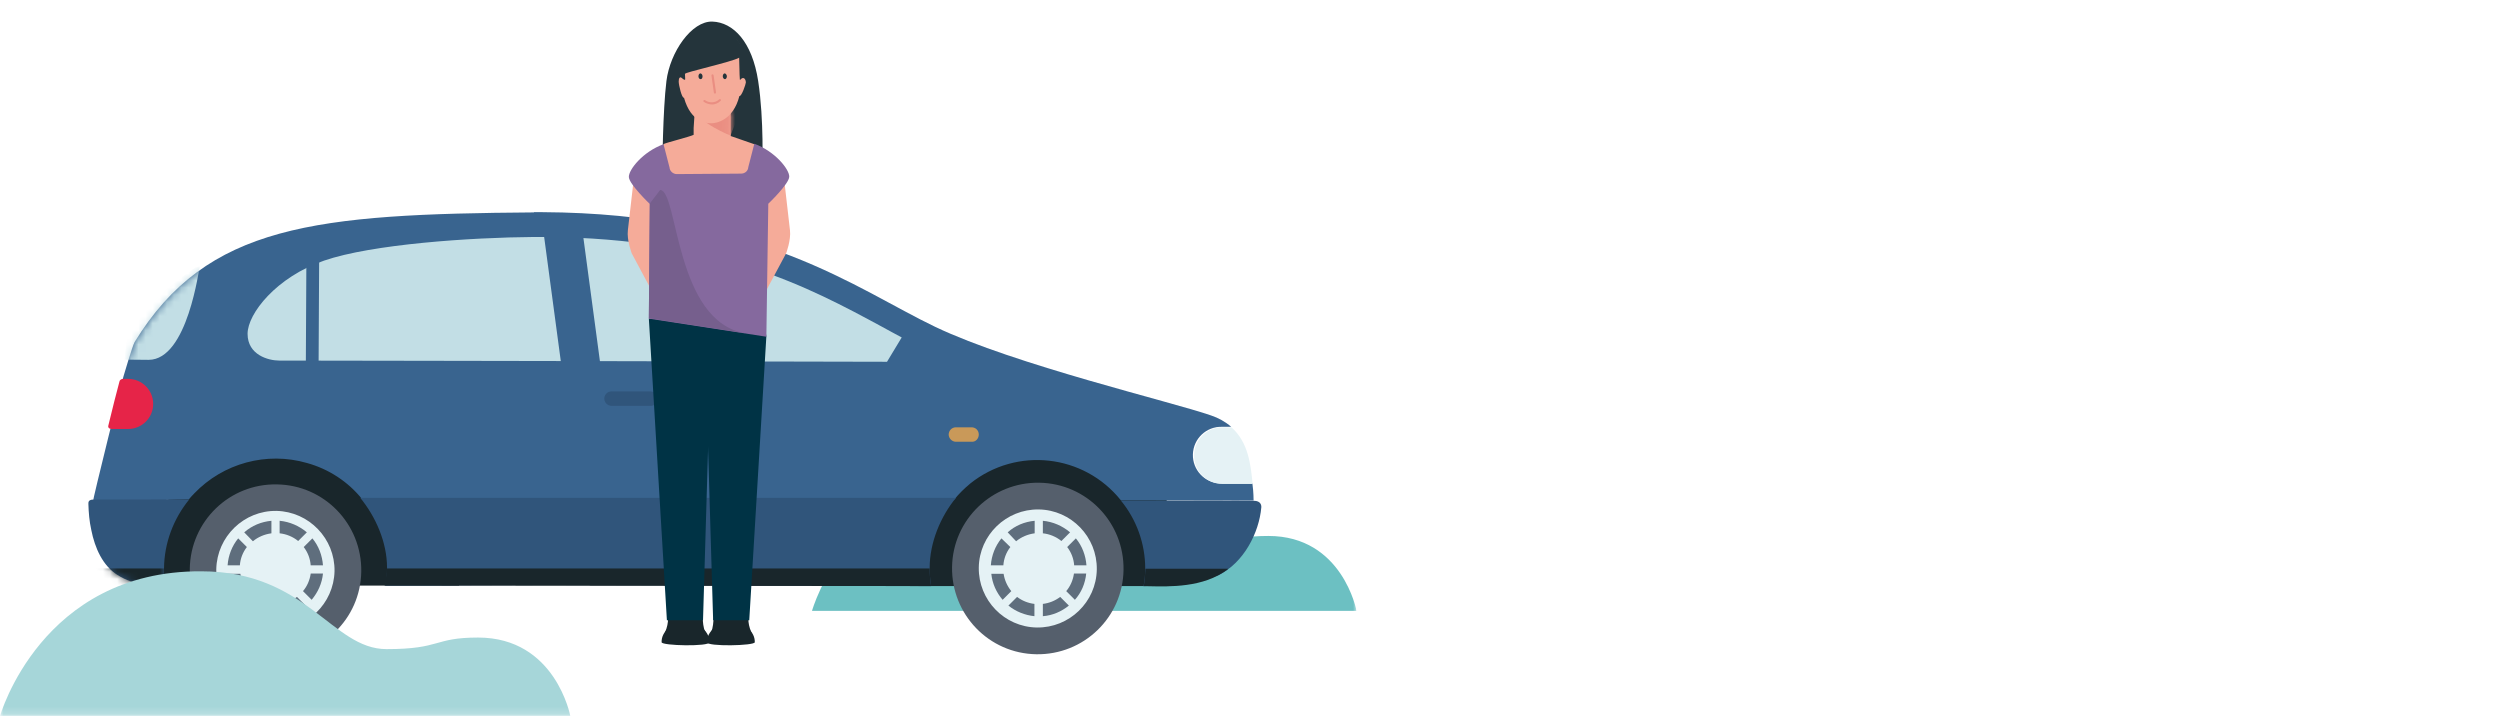 <svg width="352" height="101" viewBox="0 0 352 101" fill="none" xmlns="http://www.w3.org/2000/svg">
<g clip-path="url(#clip0_976_60596)">
<g clip-path="url(#clip1_976_60596)">
<mask id="mask0_976_60596" style="mask-type:luminance" maskUnits="userSpaceOnUse" x="0" y="0" width="191" height="101">
<path d="M191 0.804H0V100.804H191V0.804Z" fill="white"/>
</mask>
<g mask="url(#mask0_976_60596)">
<path d="M191.001 86.013C191.001 86.013 189.034 75.463 178.59 75.463C172.553 75.463 173.672 77.023 166.314 77.023C158.955 77.023 155.632 66.542 141.355 66.542C119.856 66.406 114.328 86.013 114.328 86.013H191.001Z" fill="#6CC0C2"/>
<path d="M52.46 56.127C52.46 55.55 52.019 55.109 51.443 55.109H45.949C45.373 55.109 44.932 55.584 44.932 56.127C44.932 56.67 45.406 57.145 45.949 57.145H51.443C52.019 57.179 52.46 56.704 52.46 56.127Z" fill="#30557B"/>
<path d="M164.264 62.742H128.115V82.519H164.264V62.742Z" fill="#19262B"/>
<path d="M24.246 65.049L63.719 62.675L64.634 82.451H22.415L24.246 65.049Z" fill="#19262B"/>
<path d="M43.202 65.185C46.288 66.033 49.035 67.831 51.036 70.341H134.355C135.033 69.493 135.813 68.747 136.626 68.068C143.138 62.878 152.599 63.929 157.821 70.443L176.506 70.476C176.506 69.934 176.472 69.459 176.438 68.984C176.404 68.678 176.37 68.374 176.336 68.068H172.064C171.995 68.068 171.894 68.068 171.826 68.068C169.622 68 167.892 66.168 167.96 63.963C168.028 61.758 169.859 60.029 172.064 60.096H173.352C172.538 59.384 171.555 58.841 170.537 58.502C165.01 56.569 142.9 51.379 131.675 46.019C120.587 40.727 107.023 30.042 76.367 29.872C76.231 29.872 76.096 29.872 75.96 29.872C75.689 29.872 75.452 29.872 75.18 29.872V29.906C44.457 30.143 29.129 31.568 18.956 48.156C18.651 48.665 17.362 53.075 17.362 53.075C17.362 53.075 13.056 70.273 13.056 70.782L26.62 70.273C26.857 70.001 27.095 69.73 27.366 69.459C31.435 65.219 37.539 63.556 43.202 65.185Z" fill="#39648F"/>
<mask id="mask1_976_60596" style="mask-type:luminance" maskUnits="userSpaceOnUse" x="13" y="29" width="164" height="42">
<path d="M75.994 29.906C75.723 29.906 75.486 29.906 75.215 29.906V29.94C44.491 30.177 29.164 31.602 18.99 48.19C18.685 48.699 17.396 53.108 17.396 53.108C17.396 53.108 13.09 70.307 13.09 70.815L26.654 70.307C26.892 70.035 27.129 69.764 27.4 69.493C31.436 65.219 37.573 63.556 43.203 65.219C46.288 66.067 49.035 67.865 51.036 70.375H134.355C135.033 69.526 135.813 68.78 136.627 68.102C143.138 62.912 152.599 63.963 157.821 70.476L176.54 70.51C176.54 69.967 176.506 69.493 176.472 69.018C176.438 68.713 176.404 68.407 176.37 68.102H172.097C169.894 68.102 168.13 66.304 168.13 64.099C168.13 61.894 169.927 60.13 172.131 60.13H173.42C172.606 59.418 171.623 58.875 170.606 58.502C165.078 56.569 142.968 51.378 131.744 46.019C120.655 40.727 107.09 30.042 76.435 29.872C76.333 29.872 76.266 29.872 76.164 29.872C76.096 29.906 76.028 29.906 75.994 29.906Z" fill="white"/>
</mask>
<g mask="url(#mask1_976_60596)">
<path d="M27.468 37.674C24.009 40.184 20.584 42.593 17.973 46.867C17.803 47.138 17.736 49.547 17.396 50.632L20.923 50.666C26.451 50.666 28.011 37.64 28.146 37.471L27.468 37.674Z" fill="#C2DEE5"/>
</g>
<path d="M130.896 79.974C130.896 76.344 132.456 72.715 134.592 70.103H50.73C52.867 72.715 54.495 76.31 54.495 79.94C54.495 80.788 54.427 81.602 54.257 82.45L75.079 82.382H79.555L131.099 82.518C130.963 81.636 130.896 80.788 130.896 79.974Z" fill="#30557B"/>
<path d="M171.486 81.026C175.149 79.263 177.286 74.954 177.59 71.46C177.625 71.155 177.523 70.511 176.539 70.511C175.556 70.477 157.82 70.477 157.82 70.477C160.025 73.156 161.245 76.549 161.245 80.043C161.245 80.891 161.178 81.705 161.008 82.553C161.042 82.519 171.249 81.128 171.486 81.026Z" fill="#30557B"/>
<path d="M134.05 79.839C133.948 86.522 139.239 92.017 145.919 92.119C152.599 92.221 158.093 86.928 158.194 80.246C158.296 73.564 153.006 68.068 146.326 67.966C139.679 67.865 134.152 73.156 134.05 79.839Z" fill="#555F6C"/>
<path d="M137.813 79.906C137.745 84.486 141.408 88.285 145.986 88.353C150.564 88.421 154.362 84.757 154.429 80.178C154.497 75.598 150.835 71.799 146.257 71.731C141.679 71.663 137.881 75.327 137.813 79.906Z" fill="#E5F2F5"/>
<path d="M26.722 80.076C26.62 86.759 31.91 92.254 38.591 92.356C45.271 92.458 50.765 87.166 50.867 80.484C50.968 73.801 45.678 68.305 38.998 68.204C32.317 68.068 26.824 73.394 26.722 80.076Z" fill="#555F6C"/>
<path d="M30.452 80.144C30.384 84.723 34.047 88.522 38.625 88.59C43.203 88.658 47.001 84.994 47.102 80.415C47.17 75.836 43.508 72.036 38.93 71.934C34.352 71.867 30.554 75.531 30.452 80.144Z" fill="#E5F2F5"/>
<path d="M168.129 64.133C168.129 66.338 169.892 68.136 172.096 68.136H176.369C176.098 65.456 175.793 62.301 173.385 60.164H172.096C169.892 60.164 168.129 61.928 168.129 64.133Z" fill="#E5F2F5"/>
<path d="M75.213 33.366C66.227 33.434 52.357 34.384 45.643 36.691C38.929 38.997 34.859 44.153 34.859 47.003C34.859 49.988 37.81 50.768 39.302 50.768L60.564 50.802L79.69 50.836L124.892 50.938L126.961 47.512C126.046 47.003 125.096 46.528 124.146 45.985C113.906 40.456 101.155 33.57 76.875 33.366H75.213Z" fill="#C2DEE5"/>
<path d="M81.749 30.561L76.338 31.287L81.381 68.908L86.792 68.182L81.749 30.561Z" fill="#39648F"/>
<path d="M43.161 32.284L43.008 61.491L44.805 61.5L44.958 32.294L43.161 32.284Z" fill="#39648F"/>
<path d="M131.1 82.519C130.964 81.705 130.897 80.89 130.897 80.042H54.462C54.428 80.856 54.326 81.636 54.156 82.45L131.1 82.519Z" fill="#19262B"/>
<path d="M161.043 82.519C163.043 82.519 167.859 82.959 171.487 81.026C171.996 80.754 172.505 80.449 172.945 80.076H161.28C161.246 80.89 161.179 81.705 161.043 82.519Z" fill="#19262B"/>
<path d="M92.576 56.127C92.576 55.55 92.136 55.109 91.559 55.109H86.1C85.523 55.109 85.082 55.584 85.082 56.127C85.082 56.67 85.557 57.145 86.1 57.145H91.593C92.136 57.179 92.576 56.704 92.576 56.127Z" fill="#30557B"/>
<path d="M137.813 61.182C137.813 60.605 137.372 60.164 136.796 60.164H134.591C134.015 60.164 133.574 60.639 133.574 61.182C133.574 61.725 134.049 62.2 134.591 62.2H136.83C137.372 62.233 137.813 61.758 137.813 61.182Z" fill="#C99959"/>
<path d="M150.26 77.023C150.836 77.769 151.175 78.651 151.243 79.601H152.972C152.871 78.21 152.362 76.854 151.481 75.802L150.26 77.023Z" fill="#5F6E7D"/>
<path d="M143.07 76.209C143.816 75.599 144.698 75.226 145.681 75.09V73.326C144.256 73.462 142.934 74.004 141.883 74.954L143.07 76.209Z" fill="#5F6E7D"/>
<path d="M141.273 79.601C141.34 78.651 141.68 77.769 142.256 77.023L141.001 75.802C140.12 76.887 139.611 78.21 139.51 79.601H141.273Z" fill="#5F6E7D"/>
<path d="M146.834 75.09C147.783 75.192 148.699 75.565 149.445 76.175L150.666 74.954C149.581 74.038 148.258 73.462 146.834 73.326V75.09Z" fill="#5F6E7D"/>
<path d="M151.208 80.788C151.072 81.704 150.699 82.552 150.123 83.23L151.344 84.452C152.259 83.434 152.802 82.145 152.938 80.754H151.208" fill="#5F6E7D"/>
<path d="M142.391 83.231C141.814 82.518 141.441 81.67 141.306 80.788H139.576C139.712 82.145 140.288 83.434 141.17 84.452L142.391 83.231Z" fill="#5F6E7D"/>
<path d="M145.647 85.029C144.765 84.927 143.917 84.588 143.205 84.045L141.984 85.266C143.035 86.114 144.324 86.623 145.647 86.759V85.029Z" fill="#5F6E7D"/>
<path d="M149.276 84.045C148.564 84.588 147.716 84.927 146.834 85.029V86.759C148.191 86.657 149.445 86.114 150.497 85.266L149.276 84.045Z" fill="#5F6E7D"/>
<path d="M42.762 77.023C43.338 77.769 43.677 78.651 43.745 79.601H45.475C45.373 78.21 44.864 76.854 43.983 75.802L42.762 77.023Z" fill="#5F6E7D"/>
<path d="M35.606 76.209C36.352 75.599 37.233 75.226 38.217 75.09V73.326C36.792 73.462 35.47 74.004 34.385 74.954L35.606 76.209Z" fill="#5F6E7D"/>
<path d="M33.774 79.601C33.842 78.651 34.181 77.769 34.758 77.023L33.537 75.802C32.655 76.887 32.147 78.21 32.045 79.601H33.774Z" fill="#5F6E7D"/>
<path d="M39.371 75.09C40.321 75.192 41.236 75.565 41.982 76.175L43.203 74.954C42.118 74.038 40.795 73.462 39.371 73.326V75.09Z" fill="#5F6E7D"/>
<path d="M43.745 80.788C43.61 81.704 43.237 82.552 42.66 83.23L43.881 84.452C44.763 83.4 45.339 82.145 45.475 80.754H43.745" fill="#5F6E7D"/>
<path d="M34.928 83.231C34.351 82.518 33.978 81.67 33.843 80.788H32.113C32.249 82.145 32.825 83.434 33.707 84.486L34.928 83.231Z" fill="#5F6E7D"/>
<path d="M38.184 85.029C37.302 84.927 36.454 84.588 35.742 84.045L34.522 85.266C35.573 86.114 36.861 86.623 38.184 86.759V85.029Z" fill="#5F6E7D"/>
<path d="M41.813 84.045C41.1 84.588 40.253 84.927 39.371 85.029V86.759C40.727 86.623 41.982 86.114 43.033 85.266L41.813 84.045Z" fill="#5F6E7D"/>
<path d="M26.654 70.307L13.158 70.34C12.412 70.34 12.445 70.747 12.445 70.951C12.479 72.172 12.581 73.393 12.852 74.615C13.361 77.193 14.48 79.669 16.549 80.958C18.956 82.484 21.602 82.518 23.128 82.484C23.128 82.45 23.128 82.417 23.128 82.383C23.128 82.179 23.161 81.975 23.161 81.772C23.094 81.195 23.094 80.619 23.094 80.042C23.128 76.446 24.416 73.054 26.654 70.307Z" fill="#30557B"/>
<mask id="mask2_976_60596" style="mask-type:luminance" maskUnits="userSpaceOnUse" x="12" y="70" width="15" height="13">
<path d="M23.06 80.008C23.128 76.48 24.382 73.054 26.654 70.34H13.158C12.412 70.34 12.445 70.747 12.445 70.951C12.479 72.172 12.581 73.393 12.852 74.614C13.361 77.192 14.48 79.668 16.549 80.958C18.99 82.45 21.602 82.518 23.128 82.45C23.128 82.416 23.128 82.382 23.128 82.348C23.161 82.145 23.161 81.942 23.161 81.738C23.094 81.161 23.06 80.585 23.06 80.008Z" fill="white"/>
</mask>
<g mask="url(#mask2_976_60596)">
<path d="M78.775 82.519C78.64 81.705 78.572 80.89 78.572 80.042H2.137C2.103 80.856 2.002 81.636 1.832 82.45L78.775 82.519Z" fill="#19262B"/>
</g>
<path d="M15.632 60.368C15.565 60.368 15.497 60.368 15.429 60.334C15.259 60.266 15.191 60.062 15.259 59.893C15.734 57.891 16.514 54.838 16.819 53.719C16.887 53.38 17.294 53.346 17.294 53.346H18.04C19.973 53.346 21.567 54.906 21.567 56.874C21.567 58.807 20.007 60.401 18.04 60.401H15.632" fill="#E62448"/>
<path d="M80.301 100.826C80.301 100.826 78.232 89.767 67.313 89.767C61.005 89.767 62.159 91.396 54.427 91.396C46.695 91.396 43.236 80.439 28.316 80.439C5.799 80.337 0 100.826 0 100.826H80.301Z" fill="#A6D6D9"/>
<path d="M93.832 11.418C93.323 15.523 93.256 23.63 93.256 23.63H107.328C107.328 23.63 107.6 16.982 106.752 11.418C105.904 5.855 103.225 3.142 100.309 3.04C97.392 2.938 94.341 7.314 93.832 11.418Z" fill="#24343B"/>
<path d="M106.379 27.768L110.414 25.326C110.414 25.326 111.059 31.025 111.228 32.416C111.398 33.807 110.686 35.672 110.686 35.672L107.871 40.93L106.379 27.768Z" fill="#F5AB99"/>
<path d="M93.254 27.768L89.219 25.326C89.219 25.326 88.574 31.025 88.405 32.416C88.235 33.807 88.947 35.672 88.947 35.672L91.762 40.93L93.254 27.768Z" fill="#F5AB99"/>
<path d="M93.153 90.423C93.153 90.931 99.902 91.067 99.902 90.423C99.902 88.896 98.409 87.675 96.51 87.675C94.611 87.675 93.119 88.896 93.153 90.423Z" fill="#19262B"/>
<path d="M98.951 87.03C98.951 86.657 94.068 86.555 94.068 87.03C94.068 87.674 93.933 88.353 93.661 88.964C93.288 89.608 95.628 89.031 96.51 89.031C97.391 89.031 99.731 89.472 99.29 88.896C99.019 88.489 98.951 87.403 98.951 87.03Z" fill="#19262B"/>
<path d="M91.356 44.831L100.24 44.73L98.985 87.335H93.899L91.356 44.831Z" fill="#003345"/>
<path d="M106.275 90.423C106.275 90.931 99.527 91.067 99.527 90.423C99.527 88.896 101.053 87.675 102.918 87.675C104.783 87.675 106.31 88.896 106.275 90.423Z" fill="#19262B"/>
<path d="M100.478 87.03C100.478 86.657 105.361 86.555 105.361 87.03C105.361 87.709 105.497 88.353 105.768 88.964C106.141 89.608 103.801 89.031 102.919 89.031C102.038 89.031 99.698 89.472 100.139 88.896C100.41 88.489 100.444 87.403 100.478 87.03Z" fill="#19262B"/>
<path d="M107.903 47.375L107.53 44.56L99.154 44.729L100.409 87.335H105.495L107.903 47.375Z" fill="#003345"/>
<path d="M97.664 18.983C97.121 19.255 93.866 20.069 93.459 20.272C92.95 20.849 92.917 23.529 94.273 24.716C95.629 25.903 99.258 25.496 100.241 25.496C101.055 25.496 104.344 26.005 105.498 24.886C106.786 23.597 106.888 20.747 106.21 20.306C105.802 20.137 103.293 19.322 102.886 19.153V18.542V15.489L97.799 15.964L97.664 18.033V18.983Z" fill="#F5AB99"/>
<mask id="mask3_976_60596" style="mask-type:luminance" maskUnits="userSpaceOnUse" x="93" y="15" width="14" height="11">
<path d="M102.919 15.489L97.832 15.964L97.697 18.033L97.629 18.983C97.086 19.255 93.831 20.069 93.424 20.272C92.915 20.849 92.882 23.529 94.237 24.716C95.594 25.903 99.222 25.496 100.206 25.496C101.02 25.496 104.309 26.005 105.462 24.886C106.751 23.597 106.852 20.747 106.174 20.306C105.767 20.137 103.258 19.322 102.851 19.153V18.542L102.919 15.489Z" fill="white"/>
</mask>
<g mask="url(#mask3_976_60596)">
<path d="M98.172 15.625C98.138 14.03 103.326 15.116 103.326 15.116L103.666 17.049L102.852 19.085C102.886 19.119 98.24 17.219 98.172 15.625Z" fill="#EA8E82"/>
</g>
<path d="M95.561 11.487C95.561 11.962 96.001 13.861 96.306 13.76C97.29 17.287 99.528 17.355 100.172 17.355C100.816 17.355 103.224 16.982 104.106 13.522C104.411 13.624 105.021 11.826 105.021 11.589C105.021 11.351 104.818 10.639 104.242 11.181C104.207 10.13 104.92 8.943 104.445 7.654C104.445 7.382 104.445 7.145 104.411 6.873C104.309 6.568 104.173 6.297 104.004 6.025C103.97 5.958 102.716 4.16 102.546 4.974C102.41 5.584 101.732 5.517 100.376 5.584C99.053 5.517 96.001 7.145 95.967 7.281C95.934 7.348 96.001 8.095 96.001 8.23C95.526 9.485 96.306 10.096 96.273 11.148C95.696 10.605 95.561 11.012 95.561 11.487Z" fill="#F5AB99"/>
<path d="M98.918 10.74C98.918 10.977 98.817 11.147 98.647 11.147C98.478 11.147 98.342 10.977 98.342 10.74C98.342 10.503 98.478 10.333 98.613 10.333C98.748 10.333 98.918 10.503 98.918 10.74Z" fill="#24343B"/>
<path d="M102.343 10.74C102.343 10.977 102.207 11.147 102.071 11.147C101.935 11.147 101.766 10.977 101.766 10.74C101.766 10.503 101.901 10.333 102.037 10.333C102.173 10.333 102.343 10.537 102.343 10.74Z" fill="#24343B"/>
<path d="M100.681 13.182C100.613 13.182 100.511 13.149 100.511 13.047L100.172 10.638C100.172 10.537 100.206 10.469 100.308 10.469H100.342C100.409 10.469 100.477 10.537 100.477 10.604L100.816 13.013C100.816 13.081 100.782 13.182 100.681 13.182Z" fill="#EA8E82"/>
<path d="M100.173 14.709C99.8 14.675 99.427 14.573 99.088 14.335C99.02 14.302 99.02 14.2 99.054 14.132C99.121 14.064 99.189 14.064 99.257 14.098C99.867 14.539 100.715 14.505 101.258 13.996C101.326 13.928 101.427 13.928 101.461 13.996C101.529 14.064 101.529 14.166 101.461 14.2C101.122 14.539 100.648 14.742 100.173 14.709Z" fill="#EA8E82"/>
<path d="M100.172 3.312C97.662 3.312 95.56 7.077 95.696 7.755C95.696 8.298 95.391 8.468 95.424 8.875C95.492 9.485 95.594 10.096 95.763 10.673C95.798 10.774 96.442 11.487 96.476 11.147C96.476 10.91 96.442 10.639 96.442 10.401C96.442 10.164 102.986 8.739 104.071 8.128C104.106 8.535 104.106 10.605 104.174 11.215C104.207 11.622 105.598 8.773 105.021 7.586C104.445 6.398 102.681 3.312 100.172 3.312Z" fill="#24343B"/>
<path d="M104.344 24.445C104.886 24.445 105.327 24.072 105.361 23.529L106.209 20.238C109.159 21.324 111.16 23.868 111.126 24.886C111.092 25.903 108.176 28.685 108.176 28.685L107.904 47.41L91.356 44.865L91.491 28.719C91.491 28.719 88.575 25.937 88.541 24.919C88.507 23.902 90.508 21.358 93.424 20.306L94.272 23.596C94.306 24.105 94.781 24.512 95.29 24.512" fill="#85699E"/>
<path d="M105.021 46.934C94.984 45.374 95.493 26.785 92.949 26.751L91.491 28.651L91.356 44.797L105.021 46.934Z" fill="#765F8D"/>
</g>
</g>
</g>
<defs>
<clipPath id="clip0_976_60596">
<rect width="352" height="100" fill="white" transform="translate(0 0.804)"/>
</clipPath>
<clipPath id="clip1_976_60596">
<rect width="191" height="100" fill="white" transform="translate(0 0.804)"/>
</clipPath>
</defs>
</svg>
